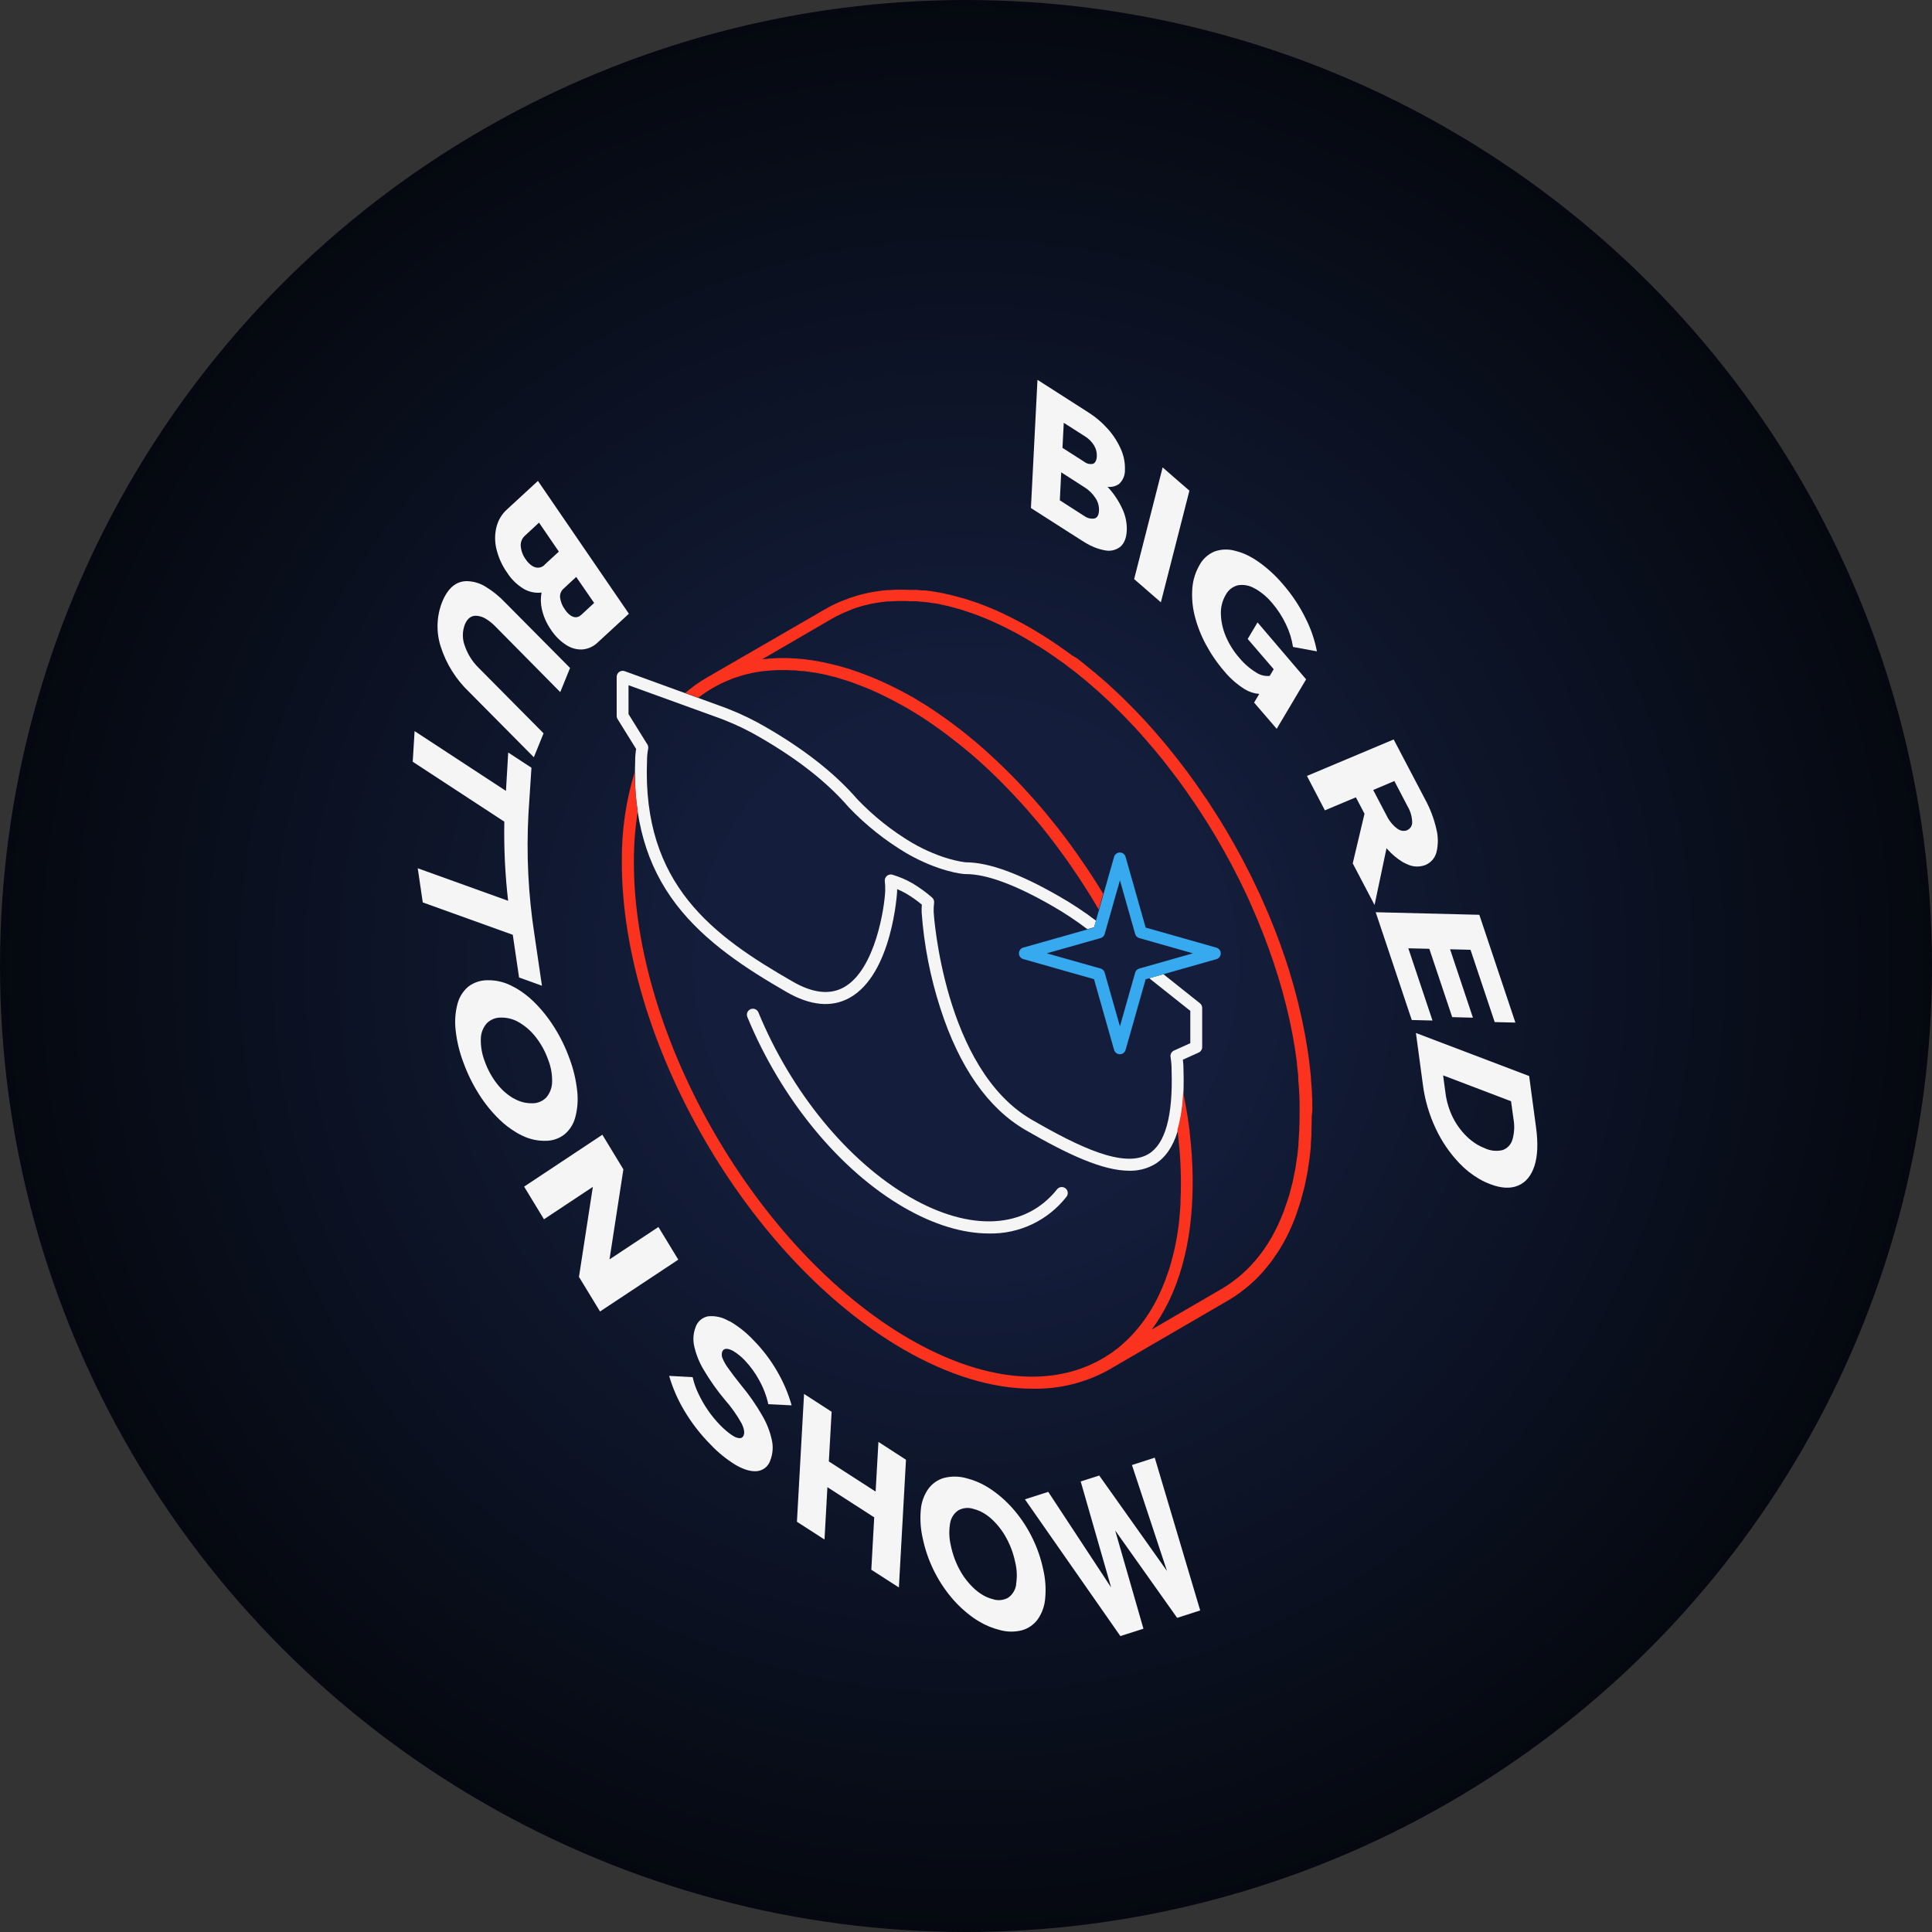<svg width="646" height="646" viewBox="0 0 646 646" fill="none" xmlns="http://www.w3.org/2000/svg">
<rect x="0" y="0" width="646" height="646" fill="#333333" stroke="none"/>
<circle cx="323" cy="323" r="323" fill="url(#paint0_radial_418_7)"/>
<path d="M375.25 170.09C376.332 172.356 376.85 174.85 376.76 177.36C376.64 179.89 375.91 181.69 374.6 182.82C373.863 183.397 373.007 183.802 372.093 184.005C371.179 184.207 370.232 184.202 369.32 183.99C367.089 183.563 364.954 182.732 363.02 181.54C362.57 181.27 362.11 180.99 361.64 180.69L344.71 169.87L346.9 127L363.85 137.85C366.334 139.421 368.583 141.337 370.53 143.54C372.308 145.547 373.759 147.822 374.83 150.28C375.782 152.441 376.23 154.79 376.14 157.15C376.167 158.009 376.012 158.864 375.684 159.659C375.357 160.453 374.865 161.17 374.24 161.76C373.117 162.6 371.708 162.959 370.32 162.76C372.346 164.923 374.011 167.398 375.25 170.09ZM367.47 170.69C367.529 169.209 367.112 167.747 366.28 166.52C365.342 165.066 364.092 163.84 362.62 162.93L354.84 157.93L354.37 167.28L362.14 172.28L362.63 172.58C363.582 173.27 364.769 173.554 365.93 173.37C366.93 173.11 367.4 172.21 367.47 170.69ZM355.69 141.36L355.26 149.75L362.34 154.28L362.66 154.48C363.057 154.781 363.516 154.99 364.003 155.094C364.491 155.197 364.995 155.193 365.48 155.08C366.24 154.76 366.67 153.92 366.74 152.57C366.799 151.284 366.472 150.009 365.8 148.91C365.041 147.695 364.015 146.669 362.8 145.91L355.72 141.39" fill="#F5F5F5"/>
<path d="M388.75 156.29L397.7 164.07L388.16 201.39L379.22 193.63L388.75 156.29Z" fill="#F5F5F5"/>
<path d="M418.62 186.46C419.32 186.87 420.04 187.32 420.76 187.82C423.818 189.981 426.587 192.525 429 195.39C431.978 198.811 434.502 202.603 436.51 206.67C438.302 210.179 439.591 213.922 440.34 217.79L432.34 216.32C431.939 213.7 431.147 211.155 429.99 208.77C428.768 206.177 427.201 203.761 425.33 201.59C423.858 199.805 422.097 198.281 420.12 197.08C419.88 196.94 419.65 196.81 419.41 196.7C417.749 195.737 415.804 195.384 413.91 195.7C413.038 195.918 412.223 196.318 411.518 196.875C410.813 197.432 410.234 198.132 409.82 198.93C408.71 200.854 408.156 203.049 408.22 205.27C408.294 207.833 408.847 210.36 409.85 212.72C410.97 215.375 412.51 217.833 414.41 220C416.057 221.984 418.028 223.674 420.24 225C421.526 225.802 423.042 226.154 424.55 226L425.89 223.76L417.19 213.65L420.48 208.11L436.72 227.15L426.89 243.69L419.33 234.92L421.06 232.03C419.345 231.899 417.685 231.361 416.22 230.46C416.153 230.429 416.09 230.392 416.03 230.35C413.516 228.746 411.269 226.759 409.37 224.46C406.968 221.682 404.884 218.643 403.16 215.4C401.536 212.382 400.293 209.174 399.46 205.85C398.712 202.868 398.449 199.785 398.68 196.72C398.883 193.963 399.711 191.289 401.1 188.9C402.203 186.872 403.968 185.284 406.1 184.4C408.288 183.622 410.661 183.534 412.9 184.15C414.911 184.632 416.838 185.411 418.62 186.46Z" fill="#F5F5F5"/>
<path d="M513.62 377.08C514.327 382.333 514.14 386.603 513.06 389.89C511.98 393.177 510.167 395.353 507.62 396.42C505.067 397.513 501.94 397.35 498.24 395.93C496.971 395.447 495.744 394.861 494.57 394.18C492.136 392.754 489.914 390.994 487.97 388.95C484.718 385.531 482.043 381.607 480.05 377.33C477.869 372.706 476.425 367.77 475.77 362.7L473.44 345.4L511.3 359.79L513.62 377.08ZM505.69 381.15C506.356 378.877 506.483 376.48 506.06 374.15L505.25 368.22L482.53 359.57L483.34 365.57C483.707 368.349 484.521 371.051 485.75 373.57C486.92 375.928 488.474 378.074 490.35 379.92C491.448 381.007 492.674 381.957 494 382.75C494.83 383.229 495.696 383.644 496.59 383.99C498.409 384.82 500.454 385.021 502.4 384.56C503.17 384.295 503.867 383.851 504.434 383.266C505 382.68 505.421 381.969 505.66 381.19" fill="#F5F5F5"/>
<path d="M494.64 305.88L506.7 341.92L499.78 341.75L491.69 317.58L484.86 317.41L492.5 340.28L485.57 340.1L477.92 317.25L470.9 317.08L478.98 341.23L472.05 341.06L459.99 305.02L494.64 305.88Z" fill="#F5F5F5"/>
<path d="M480.26 277.15C480.909 279.686 480.933 282.342 480.33 284.89C480.094 285.851 479.637 286.743 478.995 287.495C478.352 288.247 477.542 288.838 476.63 289.22C475.655 289.599 474.612 289.774 473.566 289.735C472.52 289.695 471.494 289.442 470.55 288.99C470.008 288.762 469.48 288.502 468.97 288.21C467.104 287.07 465.419 285.657 463.97 284.02L463.61 283.6L459.61 302.6L452.31 288.68L456.25 272.09L453.37 266.6L443 270.95L437 259.45L466 247.25L476.5 267.25C478.201 270.362 479.466 273.693 480.26 277.15ZM470.52 277.58C471.057 277.34 471.506 276.939 471.804 276.431C472.102 275.924 472.233 275.336 472.18 274.75C472.107 272.951 471.588 271.199 470.67 269.65L466.23 261.15L459.15 264.15L463.62 272.67C464.412 274.334 465.575 275.795 467.02 276.94C467.19 277.06 467.35 277.17 467.52 277.27C467.957 277.562 468.457 277.744 468.98 277.802C469.502 277.859 470.03 277.79 470.52 277.6" fill="#F5F5F5"/>
<path d="M169.93 251.62L177.7 256.7L176.7 272.06C175.962 285.576 176.632 299.132 178.7 312.51L181.21 329.6L173.56 326.84L171.46 312.57L141.36 301.74L139.68 290.32L169.9 301.2C168.888 292.418 168.463 283.578 168.63 274.74L138 254.7L138.63 244.46L169.18 264.46L169.93 251.62Z" fill="#F5F5F5"/>
<path d="M162.33 196.15C164.726 197.608 166.919 199.376 168.85 201.41L190.61 223.35L187.33 231.42L165.59 209.42C164.654 208.454 163.599 207.61 162.45 206.91C161.569 206.366 160.579 206.025 159.55 205.91C157.67 205.723 156.297 206.693 155.43 208.82C154.544 211.128 154.544 213.682 155.43 215.99C156.371 218.734 157.935 221.222 160 223.26L181.75 245.2L178.5 253.2L156.77 231.28C152.422 227.119 149.187 221.934 147.36 216.2C145.788 211.314 145.961 206.033 147.85 201.26C149.73 196.65 152.52 194.26 156.22 194.32C158.382 194.383 160.49 195.014 162.33 196.15Z" fill="#F5F5F5"/>
<path d="M179.87 160.8L210.28 205.21L199.94 214.74C198.563 216.111 196.754 216.963 194.82 217.15C192.997 217.26 191.185 216.806 189.63 215.85L189.34 215.68C187.282 214.346 185.53 212.591 184.2 210.53C182.775 208.494 181.756 206.202 181.2 203.78C180.773 201.925 180.729 200.002 181.07 198.13C178.986 198.383 176.876 197.94 175.07 196.87C172.874 195.537 171.01 193.721 169.62 191.56C167.919 189.171 166.69 186.48 166 183.63C165.4 181.193 165.4 178.647 166 176.21C166.565 173.942 167.794 171.895 169.53 170.33L179.87 160.8ZM182.12 188.8L186.86 184.44L180.23 174.75L175.49 179.15C175.013 179.58 174.642 180.114 174.404 180.71C174.167 181.307 174.07 181.95 174.12 182.59C174.251 184.209 174.837 185.759 175.81 187.06C176.391 187.963 177.162 188.727 178.07 189.3C178.36 189.465 178.669 189.596 178.99 189.69C179.54 189.849 180.122 189.853 180.674 189.703C181.226 189.554 181.726 189.255 182.12 188.84M194.33 205.61L198.66 201.61L192.66 192.91L188.35 196.91C187.951 197.279 187.645 197.739 187.459 198.25C187.273 198.762 187.212 199.31 187.28 199.85C187.476 201.278 188.029 202.633 188.89 203.79C189.438 204.659 190.168 205.399 191.03 205.96C191.233 206.076 191.447 206.17 191.67 206.24C192.123 206.399 192.613 206.424 193.08 206.31C193.547 206.197 193.971 205.95 194.3 205.6" fill="#F5F5F5"/>
<path d="M201.41 379.42L208.44 391L203.8 421.1L220.16 410.27L226.8 421.19L200.63 438.52L193.59 426.95L198.23 396.85L181.89 407.69L175.25 396.77L201.41 379.42Z" fill="#F5F5F5"/>
<path d="M193 364.85C193.33 367.743 193.119 370.673 192.38 373.49C191.821 375.741 190.569 377.759 188.8 379.26C186.988 380.694 184.741 381.467 182.43 381.45C179.726 381.508 177.047 380.914 174.62 379.72C174.01 379.43 173.41 379.12 172.81 378.77C170.685 377.524 168.72 376.023 166.96 374.3C164.372 371.779 162.092 368.959 160.17 365.9C158.024 362.522 156.259 358.917 154.91 355.15C153.591 351.676 152.728 348.046 152.34 344.35C152.01 341.456 152.22 338.527 152.96 335.71C153.528 333.452 154.787 331.428 156.56 329.92C158.406 328.503 160.673 327.743 163 327.76C165.702 327.705 168.377 328.302 170.8 329.5C171.4 329.79 172 330.1 172.6 330.44C174.716 331.685 176.674 333.183 178.43 334.9C181.013 337.433 183.292 340.259 185.22 343.32C187.36 346.687 189.117 350.283 190.46 354.04C191.762 357.521 192.615 361.153 193 364.85ZM184.61 361.79C184.674 359.218 184.214 356.659 183.26 354.27C182.313 351.595 180.942 349.09 179.2 346.85C177.681 344.859 175.793 343.179 173.64 341.9C171.794 340.78 169.668 340.207 167.51 340.25C166.61 340.228 165.715 340.395 164.884 340.739C164.052 341.084 163.301 341.598 162.68 342.25C161.456 343.699 160.779 345.533 160.77 347.43C160.715 349.997 161.171 352.55 162.11 354.94C163.057 357.623 164.432 360.135 166.18 362.38C167.685 364.336 169.548 365.989 171.67 367.25H171.76C173.613 368.361 175.739 368.933 177.9 368.9C178.799 368.924 179.692 368.758 180.523 368.413C181.353 368.069 182.102 367.553 182.72 366.9C183.925 365.445 184.592 363.619 184.61 361.73" fill="#F5F5F5"/>
<path d="M244.45 442.05C247.134 443.672 249.59 445.646 251.75 447.92C254.97 451.154 257.745 454.803 260 458.77C262.019 462.273 263.597 466.011 264.7 469.9L256.9 469.52C256.289 466.748 255.279 464.081 253.9 461.6C252.582 459.125 250.93 456.844 248.99 454.82C247.898 453.665 246.661 452.656 245.31 451.82C244.955 451.604 244.58 451.423 244.19 451.28C242.8 450.74 241.9 450.99 241.48 451.98C241.264 452.675 241.292 453.423 241.56 454.1C242.068 455.344 242.74 456.515 243.56 457.58C244.56 459.03 246.01 460.92 247.89 463.27C250.495 466.394 252.82 469.74 254.84 473.27C256.368 475.849 257.469 478.659 258.1 481.59C258.582 483.824 258.397 486.15 257.57 488.28C257.272 489.233 256.707 490.08 255.941 490.72C255.175 491.36 254.241 491.766 253.25 491.89C251.25 492.12 248.92 491.49 246.25 489.98L245.96 489.82C242.914 487.953 240.127 485.694 237.67 483.1C234.224 479.641 231.224 475.764 228.74 471.56C226.596 467.949 224.916 464.082 223.74 460.05L231.6 460.48C232.03 462.395 232.681 464.255 233.54 466.02C234.462 467.988 235.55 469.875 236.79 471.66C237.97 473.362 239.288 474.964 240.73 476.45C241.887 477.667 243.16 478.769 244.53 479.74L245.2 480.16C245.8 480.554 246.486 480.798 247.2 480.87C247.513 480.906 247.829 480.831 248.093 480.66C248.358 480.488 248.555 480.23 248.65 479.93C249.04 479.01 248.81 477.67 247.96 475.93C246.401 473.139 244.551 470.521 242.44 468.12C239.806 464.987 237.435 461.642 235.35 458.12C233.838 455.628 232.743 452.905 232.11 450.06C231.647 447.959 231.811 445.769 232.58 443.76C232.89 442.835 233.442 442.011 234.179 441.372C234.916 440.734 235.811 440.305 236.77 440.13C239.147 439.9 241.536 440.432 243.59 441.65C243.87 441.73 244.16 441.88 244.45 442.05Z" fill="#F5F5F5"/>
<path d="M268.85 466.09L278.07 472.05L277.14 488.66L292.78 498.74L293.72 482.13L302.93 488.09L300.56 530.8L291.34 524.87L292.31 507.35L276.66 497.27L275.69 514.77L266.47 508.83L268.85 466.09Z" fill="#F5F5F5"/>
<path d="M386.11 487.4L401.31 538.48L393.6 540.96L372.88 511.74L382.33 544.59L374.61 547.05L342.7 501.33L350.5 498.83L371.53 530.81L361.35 495.35L367.55 493.37L390.2 525.28L378.49 489.86L386.11 487.4Z" fill="#F5F5F5"/>
<path d="M348.8 524.7C349.556 527.891 349.786 531.184 349.48 534.45C349.289 536.963 348.429 539.38 346.99 541.45C345.694 543.227 343.838 544.516 341.72 545.11C339.197 545.757 336.546 545.705 334.05 544.96C331.801 544.382 329.644 543.493 327.64 542.32C326.95 541.92 326.26 541.49 325.58 541.02C322.784 539.052 320.259 536.726 318.07 534.1C313.353 528.441 310.088 521.716 308.56 514.51C307.817 511.32 307.59 508.031 307.89 504.77C308.095 502.282 308.958 499.894 310.39 497.85C311.676 496.063 313.531 494.766 315.65 494.17C318.177 493.532 320.829 493.584 323.33 494.32C325.557 494.892 327.694 495.771 329.68 496.93C330.39 497.34 331.1 497.79 331.8 498.28C334.592 500.24 337.114 502.56 339.3 505.18C341.626 507.945 343.601 510.989 345.18 514.24C346.82 517.561 348.036 521.075 348.8 524.7ZM339.73 529.8C340.156 527.313 340.057 524.766 339.44 522.32C338.86 519.466 337.848 516.718 336.44 514.17C335.163 511.821 333.507 509.7 331.54 507.89C330.704 507.132 329.793 506.461 328.82 505.89C327.79 505.293 326.683 504.838 325.53 504.54C324.677 504.255 323.774 504.154 322.879 504.244C321.985 504.334 321.119 504.612 320.34 505.06C319.624 505.569 319.018 506.217 318.559 506.967C318.1 507.716 317.798 508.55 317.67 509.42C317.256 511.893 317.351 514.425 317.95 516.86C318.538 519.717 319.549 522.471 320.95 525.03C322.251 527.408 323.941 529.551 325.95 531.37C326.793 532.128 327.711 532.798 328.69 533.37C329.702 533.963 330.793 534.41 331.93 534.7C332.784 534.991 333.69 535.098 334.589 535.011C335.487 534.925 336.357 534.648 337.14 534.2C337.853 533.682 338.455 533.025 338.909 532.269C339.362 531.513 339.659 530.673 339.78 529.8" fill="#F5F5F5"/>
<path d="M330.71 412.44C322.01 412.44 312.33 409.56 302.28 403.75C280.77 391.34 261.19 367.52 249.89 340.04C249.688 339.549 249.69 338.999 249.894 338.509C250.099 338.02 250.489 337.631 250.98 337.43C251.471 337.228 252.021 337.23 252.511 337.434C253 337.639 253.388 338.029 253.59 338.52C264.59 365.21 283.51 388.3 304.28 400.29C324.48 411.95 342.86 410.97 353.46 397.66C353.792 397.245 354.274 396.978 354.802 396.919C355.33 396.86 355.86 397.013 356.275 397.345C356.69 397.676 356.956 398.159 357.016 398.687C357.075 399.215 356.922 399.745 356.59 400.16C353.527 404.077 349.593 407.226 345.101 409.357C340.609 411.489 335.681 412.544 330.71 412.44Z" fill="#F5F5F5"/>
<path d="M401.22 335.46L389 325.73L384.26 327.08L398 338V348.81L392.55 351.27C392.154 351.448 391.826 351.75 391.617 352.131C391.408 352.511 391.328 352.95 391.39 353.38C391.629 354.858 391.75 356.353 391.75 357.85V357.98C392.22 373.13 389.63 382.5 384.04 385.85C375.75 390.85 360.36 383.27 344.96 374.38C315.57 357.38 312.2 305.49 312.19 304.97C312.159 303.928 312.206 302.885 312.33 301.85C312.368 301.527 312.327 301.2 312.21 300.897C312.093 300.594 311.905 300.324 311.66 300.11C309.621 298.33 307.425 296.736 305.1 295.35C302.976 294.132 300.717 293.166 298.37 292.47C298.198 292.421 298.019 292.398 297.84 292.4C297.366 292.396 296.906 292.567 296.55 292.88C296.301 293.09 296.108 293.357 295.986 293.658C295.864 293.96 295.817 294.286 295.85 294.61C295.977 295.708 296.02 296.815 295.98 297.92C295.81 302.92 292.81 324.22 282.13 330.14C277.46 332.73 271.67 332.07 264.93 328.14C238.4 312.89 214.76 295.75 216.34 254.45V254.33C216.346 252.987 216.477 251.648 216.73 250.33C216.818 249.843 216.721 249.34 216.46 248.92L210.16 238.78V229.12L241.25 240.38C241.571 240.483 241.885 240.607 242.19 240.75L242.33 240.81C246.421 242.421 250.38 244.351 254.17 246.58C266.68 253.8 276.61 261.58 283.73 269.86C289.44 275.855 295.944 281.039 303.06 285.27C313.81 291.48 321.91 292.27 322.8 292.27H323C323 292.27 323 292.27 323.05 292.27C329.92 292.27 339.68 295.89 352.05 303.03C356.06 305.332 359.915 307.894 363.59 310.7L365.83 310.06L366.46 307.85L366.37 307.78C362.436 304.784 358.303 302.057 354 299.62C341 292.14 330.62 288.34 323 288.33C322.17 288.26 314.8 287.47 305 281.83C298.25 277.817 292.077 272.905 286.65 267.23C279.28 258.69 269.01 250.59 256.11 243.15C252.159 240.833 248.033 238.826 243.77 237.15C243.356 236.961 242.932 236.794 242.5 236.65L208.88 224.42C208.578 224.311 208.254 224.276 207.936 224.318C207.618 224.361 207.314 224.479 207.051 224.663C206.789 224.848 206.574 225.093 206.426 225.378C206.278 225.663 206.2 225.979 206.2 226.3V239.37C206.199 239.744 206.303 240.112 206.5 240.43L212.7 250.43C212.49 251.729 212.383 253.044 212.38 254.36C211.65 273.73 216.16 289.48 226.17 302.5C235.8 315.03 249.53 323.92 262.92 331.65C270.92 336.29 278.08 336.97 284.06 333.65C298.38 325.71 299.96 298.34 299.97 298.07C299.98 297.8 299.97 297.55 299.97 297.29C301.038 297.737 302.077 298.251 303.08 298.83C304.888 299.908 306.61 301.125 308.23 302.47C308.164 303.348 308.144 304.229 308.17 305.11C308.961 315.988 311.056 326.732 314.41 337.11C320.78 356.9 330.41 370.61 342.94 377.87C357 385.99 368.66 391.46 377.62 391.46C380.585 391.53 383.512 390.783 386.08 389.3C393.08 385.1 396.25 374.84 395.73 357.94C395.737 356.733 395.666 355.528 395.52 354.33L400.8 351.94C401.147 351.781 401.442 351.527 401.65 351.206C401.857 350.885 401.968 350.512 401.97 350.13V337.06C401.976 336.754 401.911 336.45 401.781 336.173C401.651 335.895 401.459 335.651 401.22 335.46Z" fill="#F5F5F5"/>
<path d="M438.79 368.88V368.4V368.06L438.73 366.81L438.67 365.6C438.67 365.16 438.67 364.72 438.61 364.29C438.55 363.86 438.56 363.65 438.54 363.29L438.49 362.68L438.34 360.84V360.34C438.34 360.1 438.34 359.87 438.28 359.63C438.22 359.01 438.15 358.38 438.08 357.75L437.94 356.49L437.82 355.49L437.77 354.99C437.57 353.41 437.34 351.81 437.09 350.24L436.95 349.43C436.74 348.11 436.51 346.78 436.26 345.43L436.12 344.71L435.85 343.41L435.57 342.02C435.47 341.51 435.37 341.02 435.26 340.49C435.21 340.25 435.15 340 435.09 339.76L434.96 339.21C434.81 338.51 434.64 337.82 434.48 337.13L434.33 336.49C434.26 336.17 434.18 335.85 434.11 335.49C434.04 335.13 433.91 334.72 433.8 334.33L433.55 333.33C433.39 332.71 433.23 332.09 433.06 331.47L432.94 331.03L432.79 330.46C432.61 329.8 432.41 329.14 432.22 328.46L431.8 327.05C431.7 326.68 431.59 326.31 431.48 325.94L431.33 325.43C430.83 323.81 430.33 322.18 429.75 320.5L429.59 320.05C429.11 318.61 428.59 317.17 428.09 315.74L427.84 315.06L427.41 313.92L426.95 312.69C426.75 312.17 426.56 311.69 426.35 311.12C426.24 310.82 426.12 310.53 426 310.23L425.76 309.64L425.04 307.85L424.82 307.3C424.72 307.04 424.61 306.79 424.51 306.53L423.7 304.63L423.16 303.39C423.04 303.1 422.92 302.82 422.79 302.53L422.58 302.04C421.913 300.507 421.223 298.99 420.51 297.49L420.41 297.29C420.3 297.04 420.18 296.79 420.06 296.55L419.54 295.47C419.06 294.47 418.59 293.47 418.1 292.47L417.82 291.93C417.46 291.21 417.09 290.5 416.71 289.79L415.9 288.22L415.17 286.8L414.94 286.4C413.67 284.04 412.3 281.59 410.87 279.13L410.72 278.88C410.66 278.76 410.59 278.64 410.52 278.52L409.88 277.45L409.42 276.71C408.83 275.71 408.24 274.71 407.64 273.77C407.15 272.99 406.64 272.21 406.15 271.43L406 271.19C405.387 270.23 404.767 269.27 404.14 268.31L403.87 267.9L403.53 267.37L403.18 266.88L402.91 266.5C400.91 263.5 399.21 261.11 397.54 258.84C396.28 257.13 394.97 255.42 393.48 253.51L393.36 253.36C392.373 252.1 391.373 250.857 390.36 249.63L389.74 248.86C388.53 247.41 387.3 245.97 386.09 244.59L385.91 244.38L385.24 243.64L384.24 242.52C383.64 241.85 383.04 241.17 382.43 240.52L381.98 240.05L380.79 238.79L379.73 237.68L378.56 236.47L378.17 236.08L377.88 235.8C377.35 235.26 376.81 234.73 376.27 234.2L375.52 233.46C375.21 233.14 374.89 232.83 374.58 232.53C374.27 232.23 374.24 232.21 374.07 232.05L373.69 231.71C373.05 231.1 372.41 230.5 371.76 229.91L371.2 229.38L370.42 228.66L369.81 228.12L369.35 227.73C368.71 227.16 368.06 226.59 367.35 226.03L366.85 225.59L366.17 224.99L365.4 224.37L364.87 223.93C364.203 223.397 363.563 222.877 362.95 222.37L362.54 222.04C362.35 221.87 362.15 221.71 361.96 221.56L360.96 220.77L360.1 220.11L358.46 219.15L358.14 218.91L357.74 218.6L356.21 217.51L355.01 216.67L354.01 215.95L353.87 215.85L353.61 215.67C352.277 214.77 350.923 213.873 349.55 212.98L349.25 212.8C347.89 211.94 346.68 211.2 345.57 210.55L344.63 210C343.63 209.42 342.63 208.86 341.63 208.32C341.41 208.19 341.19 208.08 340.96 207.97L340.49 207.72L338.94 206.92L338.44 206.66L337.74 206.3L336.46 205.69L335.39 205.15L334.39 204.69L333.83 204.43C332.57 203.87 331.29 203.32 330.02 202.81C328.75 202.3 327.46 201.81 326.15 201.36L325.67 201.2L324.77 200.91L323.68 200.55L322.37 200.15L321.78 199.99L321.4 199.89C320.84 199.72 320.27 199.57 319.7 199.42L319.18 199.27C318.92 199.2 318.67 199.12 318.4 199.06L317.58 198.87L317.06 198.76L315.37 198.38L315.02 198.3L314.48 198.19C314.14 198.12 313.8 198.07 313.48 198.02L312.65 197.88C312.08 197.78 311.52 197.68 310.97 197.6H310.72L310.28 197.53L309.28 197.42H308.69H308.34C307.76 197.35 307.18 197.29 306.61 197.25H306.4H306H305.11H304.6C303.78 197.25 302.96 197.17 302.15 197.17H301.92H301.48C301.24 197.17 301.01 197.17 300.78 197.17H300.41C299.33 197.17 298.33 197.24 297.41 197.32H297C296.8 197.32 296.59 197.32 296.4 197.32L295.57 197.42L294.9 197.5L294.2 197.58C292.92 197.75 291.81 197.93 290.79 198.14H290.69L290.11 198.28L289.79 198.35C288.97 198.54 288.01 198.76 287.04 199.03C286.74 199.11 286.44 199.21 286.14 199.31L285.2 199.6C284.79 199.73 284.39 199.85 283.99 199.99L283.57 200.16C282.67 200.49 281.79 200.86 280.98 201.16L280.56 201.34L279.74 201.69C278.4 202.32 277.21 202.94 276.08 203.59L236.22 226.64C233.703 228.108 231.326 229.805 229.12 231.71L233.5 233.3C235.039 232.099 236.659 231.006 238.35 230.03L238.65 229.86C239.26 229.52 239.88 229.2 240.5 228.86L241.5 228.36L241.84 228.2L242.23 228.04L242.73 227.83C243.45 227.52 244.28 227.16 245.1 226.83C245.75 226.6 246.41 226.39 247.1 226.18L247.54 226.03L248.3 225.8C249.16 225.55 250.06 225.35 250.83 225.18L251.28 225.07L251.67 224.98C252.67 224.78 253.67 224.6 254.9 224.44L255.63 224.36H255.78C256.42 224.29 257.08 224.24 257.78 224.18C258.68 224.11 259.64 224.07 260.62 224.05H260.93H262.24C263 224.05 263.77 224.05 264.53 224.13H264.98C265.46 224.13 265.98 224.13 266.41 224.21C266.84 224.29 267.54 224.32 268.1 224.38H268.57L270.52 224.62L272.13 224.88H272.36C273.14 225.02 273.91 225.15 274.69 225.32L276.3 225.67C277.13 225.87 277.97 226.07 278.82 226.3L280.43 226.74C281.35 227.01 282.28 227.3 283.21 227.61L283.67 227.76L284.53 228.04C287.28 229.04 290.1 230.12 292.9 231.39L293.71 231.77L294.23 232.02C295.23 232.49 296.23 233.02 297.23 233.49L298.72 234.27C299.36 234.6 300.12 235.01 300.93 235.45C301.53 235.79 302.14 236.12 302.75 236.45L303.59 236.94C304.77 237.64 305.97 238.36 307.24 239.17L307.52 239.34L307.71 239.46L309.47 240.61L310.6 241.36L310.91 241.57L311.85 242.22L312.77 242.87L313.31 243.26C314.31 243.94 315.24 244.63 316.19 245.34L317.59 246.4L317.93 246.67C318.79 247.33 319.65 248 320.5 248.67C321.13 249.17 321.75 249.67 322.37 250.2C323.19 250.87 324 251.55 324.81 252.2L326.71 253.86C327.5 254.56 328.28 255.27 329.07 255.99L330.95 257.74C331.74 258.5 332.53 259.26 333.31 260.03L333.58 260.3C334.07 260.78 334.58 261.3 335.05 261.75C335.87 262.57 336.67 263.41 337.47 264.25L337.98 264.78L339.06 265.91C339.99 266.91 340.9 267.91 341.82 268.91L342.27 269.41L342.84 270.04C344.29 271.69 345.73 273.38 347.14 275.04L347.26 275.19C348.26 276.34 349.14 277.51 350.07 278.68L350.64 279.4C352.48 281.77 354.29 284.18 356.04 286.63L356.6 287.41L357 287.98C357.83 289.16 358.69 290.42 359.6 291.77L359.96 292.29L360.81 293.56C361.43 294.5 362.04 295.44 362.64 296.39L362.72 296.51C363.23 297.31 363.72 298.11 364.25 298.92C364.84 299.92 365.42 300.84 366 301.8L366.09 301.95C366.52 302.68 366.96 303.4 367.38 304.12L368.88 298.84L367.65 296.84L366.09 294.38L366.01 294.26C365.4 293.26 364.78 292.34 364.15 291.39L363.27 290.07L362.92 289.56C360.97 286.67 359.22 284.18 357.56 281.93L357.5 281.84C356.24 280.14 354.91 278.4 353.55 276.66C352.48 275.3 351.4 273.97 350.31 272.66L350.09 272.38L349.77 271.98C348.54 270.5 347.23 268.98 345.89 267.46L345.2 266.69L344.77 266.21C343.837 265.17 342.897 264.14 341.95 263.12L340.84 261.95L340.33 261.42C339.52 260.57 338.69 259.71 337.86 258.87C337.36 258.37 336.86 257.87 336.35 257.38L336.09 257.12C335.29 256.33 334.48 255.55 333.67 254.78C333.03 254.17 332.39 253.58 331.74 252.99L330.74 252.07L330.36 251.73L329.36 250.8L328.54 250.09L328.06 249.67L327.41 249.11C327.24 248.95 327.05 248.81 326.88 248.65L325.17 247.22L324.92 247.01L324.6 246.75L323.25 245.64L323.01 245.44L322.71 245.21C321.35 244.12 319.97 243.05 318.59 242.02C317.01 240.84 315.42 239.71 313.82 238.61L312.46 237.68L311.85 237.27C311.103 236.77 310.383 236.3 309.69 235.86C308.06 234.86 306.41 233.86 304.76 232.86H304.69L303.27 232.06C286 222.64 269.38 218.64 254.83 220.45L278.11 206.92C279.11 206.33 280.23 205.76 281.46 205.19C281.67 205.08 281.89 205 282.11 204.9L282.59 204.7C283.47 204.32 284.2 204.01 284.97 203.7C285.096 203.658 285.22 203.608 285.34 203.55C285.68 203.43 286.03 203.33 286.34 203.22L287.34 202.9L288.08 202.67C288.96 202.42 289.85 202.22 290.62 202.05L291.05 201.94L291.45 201.85H291.55C292.47 201.66 293.5 201.49 294.68 201.34L295.31 201.26L296.04 201.17L296.73 201.1C296.843 201.09 296.957 201.09 297.07 201.1H297.58C298.48 201.03 299.41 200.98 300.42 200.96C300.6 200.97 300.78 200.97 300.96 200.96H301.4H301.65H302.04C302.8 200.96 303.56 200.96 304.34 201.03H304.95H305.64H305.86H306.22C306.75 201.03 307.28 201.13 307.81 201.19H308.17L308.84 201.26L309.68 201.35H309.95C310.07 201.35 310.2 201.35 310.33 201.41L311.89 201.67H312.16L312.8 201.77L313.65 201.91L314.06 202L314.49 202.1C315.03 202.21 315.56 202.33 316.1 202.46L316.69 202.59C316.92 202.59 317.15 202.68 317.38 202.74L318.02 202.92L318.62 203.08L320.23 203.53L320.7 203.65L321.15 203.78C321.56 203.9 321.97 204.04 322.38 204.18L323.52 204.55L324.34 204.82L324.81 204.97C326.04 205.41 327.29 205.88 328.5 206.37C329.71 206.86 330.95 207.37 332.16 207.92L332.71 208.18L333.61 208.6L334.7 209.11L335.88 209.67C336.09 209.77 336.29 209.88 336.49 209.99L337.05 210.27L338.54 211.05L339.06 211.32L339.65 211.62C340.65 212.15 341.6 212.7 342.57 213.26C342.88 213.43 343.18 213.61 343.48 213.79C344.56 214.42 345.72 215.14 347.05 215.97L347.29 216.12H347.38C348.69 216.96 350.01 217.83 351.3 218.72L351.67 218.98L352.67 219.66L353.89 220.53L355.34 221.53L356.05 222.07C356.55 222.44 357.05 222.83 357.54 223.21L358.44 223.89L359.44 224.62L359.96 225.05L360.4 225.41L362.28 226.94L362.85 227.41L363.55 227.98L364.16 228.52C364.34 228.68 364.52 228.84 364.71 228.99L366.61 230.65L367.11 231.09L367.65 231.56L368.37 232.23L368.96 232.78C369.6 233.36 370.23 233.95 370.86 234.54L371.27 234.93L371.72 235.34C372.02 235.63 372.31 235.92 372.6 236.22L373.38 236.99L374.96 238.54L375.28 238.87L375.62 239.2L376.73 240.36L377.81 241.5C378.2 241.9 378.58 242.3 378.96 242.71L379.41 243.17C380 243.81 380.58 244.46 381.17 245.11L382.17 246.27C382.38 246.49 382.59 246.72 382.79 246.95L382.98 247.16C384.16 248.51 385.37 249.92 386.52 251.3L386.59 251.39L387.17 252.1C388.17 253.31 389.17 254.52 390.17 255.84L390.28 255.99C391.69 257.78 392.97 259.47 394.23 261.17C395.85 263.37 397.52 265.75 399.49 268.66L399.82 269.14C399.91 269.27 400.01 269.4 400.09 269.53L400.39 269.98L400.69 270.45C401.31 271.39 401.92 272.34 402.52 273.28L402.67 273.52C403.16 274.28 403.67 275.04 404.13 275.81C404.73 276.81 405.3 277.74 405.89 278.7L406.36 279.48C406.56 279.81 406.77 280.14 406.96 280.48L407.11 280.74L407.3 281.09C408.71 283.51 410.06 285.91 411.3 288.23L411.52 288.63C411.76 289.08 411.99 289.53 412.22 289.98L413.05 291.57L414.12 293.66L414.4 294.2C414.88 295.2 415.34 296.13 415.81 297.11L416.34 298.21C416.45 298.44 416.57 298.67 416.67 298.9C416.704 298.961 416.734 299.025 416.76 299.09C417.46 300.57 418.14 302.09 418.76 303.56L419.87 306.13C420.13 306.74 420.4 307.36 420.66 307.98C420.75 308.21 420.85 308.45 420.94 308.69L421.17 309.27C421.41 309.86 421.65 310.44 421.88 311.03L422.13 311.65C422.24 311.93 422.36 312.2 422.46 312.48C422.66 312.98 422.85 313.48 423.04 313.99L423.51 315.25L423.92 316.35L424.17 317.01C424.68 318.42 425.17 319.83 425.64 321.23L425.81 321.73C426.35 323.33 426.863 324.923 427.35 326.51L427.49 327.01C427.6 327.36 427.7 327.71 427.8 328.01L428.22 329.45C428.41 330.09 428.6 330.72 428.77 331.35L429.04 332.35C429.2 332.96 429.36 333.56 429.51 334.17L429.78 335.17C429.88 335.54 429.97 335.9 430.06 336.26C430.15 336.62 430.2 336.84 430.27 337.13L430.43 337.81C430.59 338.49 430.75 339.17 430.9 339.81L431.04 340.4L431.19 341.07C431.3 341.55 431.39 342.07 431.49 342.51L431.78 343.94C431.86 344.35 431.95 344.77 432.03 345.19L432.17 345.89C432.42 347.19 432.63 348.48 432.84 349.78L432.98 350.56C433.22 352.09 433.44 353.65 433.64 355.19V355.68C433.64 356 433.72 356.31 433.75 356.62L433.89 357.91C433.96 358.51 434.04 359.11 434.09 359.71C434.09 359.92 434.09 360.12 434.09 360.33V360.88C434.15 361.48 434.19 362.08 434.24 362.67L434.29 363.33C434.29 363.62 434.34 363.91 434.36 364.2C434.38 364.49 434.36 365.02 434.42 365.42L434.48 366.67C434.48 367.07 434.48 367.47 434.53 367.87V368.65C434.53 370.03 434.59 371.43 434.53 372.81V373.07C434.53 374.56 434.53 376.07 434.43 377.51V377.86C434.43 378.13 434.43 378.4 434.38 378.67L434.3 379.94C434.3 380.58 434.23 381.22 434.18 381.85C434.18 381.97 434.18 382.08 434.18 382.2V382.61C434.13 383.14 434.08 383.66 434.02 384.18L433.91 385.23C433.91 385.57 433.85 385.92 433.8 386.23C433.8 386.4 433.8 386.57 433.73 386.73C433.66 386.89 433.67 387.08 433.65 387.25C433.56 387.92 433.46 388.59 433.35 389.25L433.26 389.87C433.26 390.12 433.19 390.36 433.15 390.61C433.11 390.86 433.08 390.99 433.04 391.17L432.92 391.73C432.79 392.47 432.64 393.2 432.48 393.92C432.48 394.11 432.41 394.3 432.37 394.49C432.33 394.68 432.3 394.88 432.25 395.08L432.13 395.56C432.13 395.74 432.03 395.92 431.99 396.1C431.78 396.94 431.56 397.77 431.34 398.6C431.28 398.79 431.24 398.98 431.19 399.17L431.04 399.73C431.009 399.839 430.973 399.945 430.93 400.05C430.88 400.2 430.83 400.35 430.79 400.5C430.48 401.5 430.16 402.44 429.79 403.39C429.72 403.58 429.65 403.78 429.59 403.98C429.53 404.18 429.48 404.35 429.41 404.52V404.62C429.361 404.717 429.317 404.817 429.28 404.92C428.64 406.6 428.01 408.11 427.35 409.51C427.321 409.564 427.297 409.621 427.28 409.68C426.78 410.68 426.28 411.74 425.68 412.8C425.676 412.826 425.676 412.853 425.68 412.88C425.11 413.88 424.52 414.88 423.89 415.88L423.79 416.03L423.58 416.34L423.38 416.64C422.87 417.4 422.38 418.14 421.84 418.84L421.19 419.69C420.68 420.34 420.19 420.97 419.64 421.59L419.4 421.86C419.28 422.013 419.16 422.153 419.04 422.28C418.25 423.17 417.52 423.93 416.8 424.63L416.47 424.93C415.82 425.55 415.13 426.17 414.42 426.77L413.82 427.25L413.65 427.39C413.05 427.87 412.44 428.33 411.81 428.78L411.65 428.9L411.04 429.33C410.04 430 409.2 430.55 408.39 431.02L385.11 444.55C393.97 432.69 398.73 416.07 398.79 395.97C398.79 395.27 398.79 394.53 398.79 393.76C398.725 388.719 398.392 383.685 397.79 378.68C397.796 378.573 397.796 378.467 397.79 378.36C397.56 376.47 397.31 374.71 397.04 372.99L396.92 372.32C396.86 371.93 396.78 371.53 396.72 371.13L396.36 369.13C396.26 368.62 396.18 368.13 396.09 367.61L395.82 366.31L395.7 365.71C395.7 365.53 395.62 365.35 395.59 365.17C395.469 369.448 394.831 373.695 393.69 377.82C393.69 378.17 393.78 378.51 393.82 378.87C393.86 379.23 393.89 379.46 393.92 379.76L393.99 380.33C394.13 381.58 394.26 382.82 394.36 384.07C394.42 384.66 394.46 385.25 394.51 385.84C394.59 387.02 394.66 388.19 394.72 389.36V389.81L394.78 391.04C394.78 392.04 394.84 392.98 394.85 393.85C394.85 394.56 394.85 395.28 394.85 395.98C394.85 397.62 394.85 399.27 394.73 401.03C394.73 401.3 394.73 401.57 394.73 401.83V402.42C394.66 403.56 394.59 404.68 394.49 405.78C394.44 406.32 394.38 406.84 394.33 407.37V407.69C394.23 408.62 394.12 409.55 394 410.46C393.91 411.13 393.81 411.79 393.7 412.46C393.57 413.3 393.43 414.13 393.27 414.95C393.11 415.77 392.99 416.41 392.83 417.13C392.67 417.85 392.51 418.6 392.33 419.31C392.15 420.02 391.91 420.99 391.68 421.81C391.51 422.46 391.32 423.09 391.13 423.72C390.83 424.7 390.497 425.66 390.13 426.6L389.97 427.08C389.85 427.43 389.72 427.79 389.59 428.14C388.95 429.82 388.32 431.32 387.65 432.74C387.07 433.96 386.52 435.06 385.95 436.09C385.38 437.12 384.74 438.19 384.06 439.25L383.84 439.57L383.64 439.86C383.14 440.62 382.64 441.36 382.1 442.06C381.89 442.35 381.67 442.63 381.45 442.91C380.95 443.56 380.45 444.19 379.91 444.8L379.67 445.08L379.3 445.51C378.52 446.38 377.79 447.14 377.07 447.84L376.74 448.15C376.08 448.77 375.39 449.39 374.74 449.98L374.06 450.54L373.96 450.61C373.36 451.09 372.75 451.55 372.14 452L371.9 452.16L371.36 452.55C370.64 453.04 370 453.45 369.36 453.83L368.53 454.33C351.43 464.16 328.53 461.82 304.14 447.72C253.14 418.27 211.78 346.64 211.95 288.03C211.941 282.445 212.372 276.867 213.24 271.35C212.568 266.945 212.234 262.496 212.24 258.04C209.275 267.76 207.818 277.878 207.92 288.04C207.75 347.92 250 421.11 302.11 451.2C317.23 459.93 331.85 464.34 345.11 464.34C353.978 464.555 362.744 462.419 370.52 458.15L370.67 458.07L410.55 434.89C411.45 434.37 412.4 433.76 413.45 433.04L414.15 432.55L414.3 432.44C414.98 431.95 415.65 431.44 416.3 430.92L416.47 430.78C416.69 430.61 416.92 430.43 417.14 430.24C417.92 429.59 418.67 428.91 419.38 428.24L419.5 428.14L419.74 427.92C420.52 427.16 421.32 426.33 422.17 425.37C422.32 425.21 422.46 425.04 422.61 424.87L422.82 424.62C423.39 423.96 423.95 423.27 424.5 422.57L425.2 421.65C425.76 420.89 426.32 420.09 426.86 419.27L427.02 419.03L427.33 418.58L427.43 418.42C428.09 417.42 428.73 416.32 429.33 415.22C429.94 414.12 430.52 412.97 431.07 411.83L431.14 411.66C431.85 410.15 432.53 408.55 433.2 406.77V406.67C433.253 406.566 433.299 406.459 433.34 406.35C433.43 406.11 433.51 405.86 433.58 405.62C433.65 405.38 433.68 405.3 433.74 405.15C434.14 404.01 434.46 403.04 434.74 402.1L434.84 401.8C434.9 401.63 434.96 401.47 435.01 401.29C435.06 401.11 435.14 400.81 435.2 400.56L435.32 400.1C435.56 399.23 435.79 398.36 436.01 397.47C436.01 397.33 436.08 397.19 436.11 397.05C436.14 396.91 436.23 396.62 436.28 396.4C436.33 396.18 436.38 395.91 436.43 395.66C436.48 395.41 436.49 395.34 436.53 395.18C436.69 394.43 436.84 393.67 436.99 392.89L437.08 392.43C437.08 392.2 437.18 391.96 437.22 391.72C437.26 391.48 437.31 391.15 437.35 390.86L437.43 390.3C437.54 389.62 437.65 388.92 437.74 388.22L437.81 387.79C437.81 387.58 437.88 387.38 437.9 387.16C437.9 386.78 437.99 386.4 438.02 386.01L438.13 385.01C438.19 384.46 438.25 383.91 438.3 383.35V383.04C438.3 382.88 438.3 382.73 438.3 382.56C438.35 381.9 438.39 381.22 438.43 380.56L438.5 379.34C438.5 379.04 438.5 378.74 438.5 378.43V378.09C438.56 376.57 438.6 375.02 438.6 373.49V373.15C438.85 371.73 438.83 370.29 438.79 368.88Z" fill="#FA321E"/>
<path d="M374.44 352.5C374.003 352.501 373.578 352.359 373.229 352.095C372.881 351.832 372.628 351.461 372.51 351.04L365.8 327.4L342.16 320.69C341.741 320.572 341.371 320.32 341.108 319.972C340.845 319.625 340.703 319.201 340.703 318.765C340.703 318.329 340.845 317.905 341.108 317.558C341.371 317.21 341.741 316.958 342.16 316.84L365.8 310.15L372.51 286.51C372.628 286.091 372.88 285.721 373.228 285.458C373.575 285.195 373.999 285.053 374.435 285.053C374.871 285.053 375.295 285.195 375.642 285.458C375.99 285.721 376.242 286.091 376.36 286.51L383.07 310.15L406.72 316.87C407.14 316.988 407.509 317.24 407.772 317.588C408.035 317.935 408.178 318.359 408.178 318.795C408.178 319.231 408.035 319.655 407.772 320.002C407.509 320.35 407.14 320.602 406.72 320.72L383.07 327.43L376.36 351.07C376.237 351.484 375.984 351.846 375.638 352.104C375.292 352.362 374.872 352.501 374.44 352.5ZM350 318.76L368 323.85C368.327 323.945 368.624 324.121 368.864 324.362C369.104 324.604 369.278 324.903 369.37 325.23L374.47 343.17L379.56 325.23C379.653 324.901 379.829 324.602 380.07 324.36C380.312 324.119 380.611 323.943 380.94 323.85L398.88 318.76L380.94 313.67C380.611 313.577 380.312 313.402 380.07 313.16C379.829 312.918 379.653 312.619 379.56 312.29L374.47 294.35L369.37 312.29C369.278 312.618 369.104 312.916 368.864 313.158C368.624 313.399 368.327 313.576 368 313.67L350 318.76Z" fill="#37A9EF"/>
<defs>
<radialGradient id="paint0_radial_418_7" cx="0" cy="0" r="1" gradientUnits="userSpaceOnUse" gradientTransform="translate(323 323) rotate(90) scale(323)">
<stop offset="0.255" stop-color="#141E3C"/>
<stop offset="1" stop-color="#05080F"/>
</radialGradient>
</defs>
</svg>
